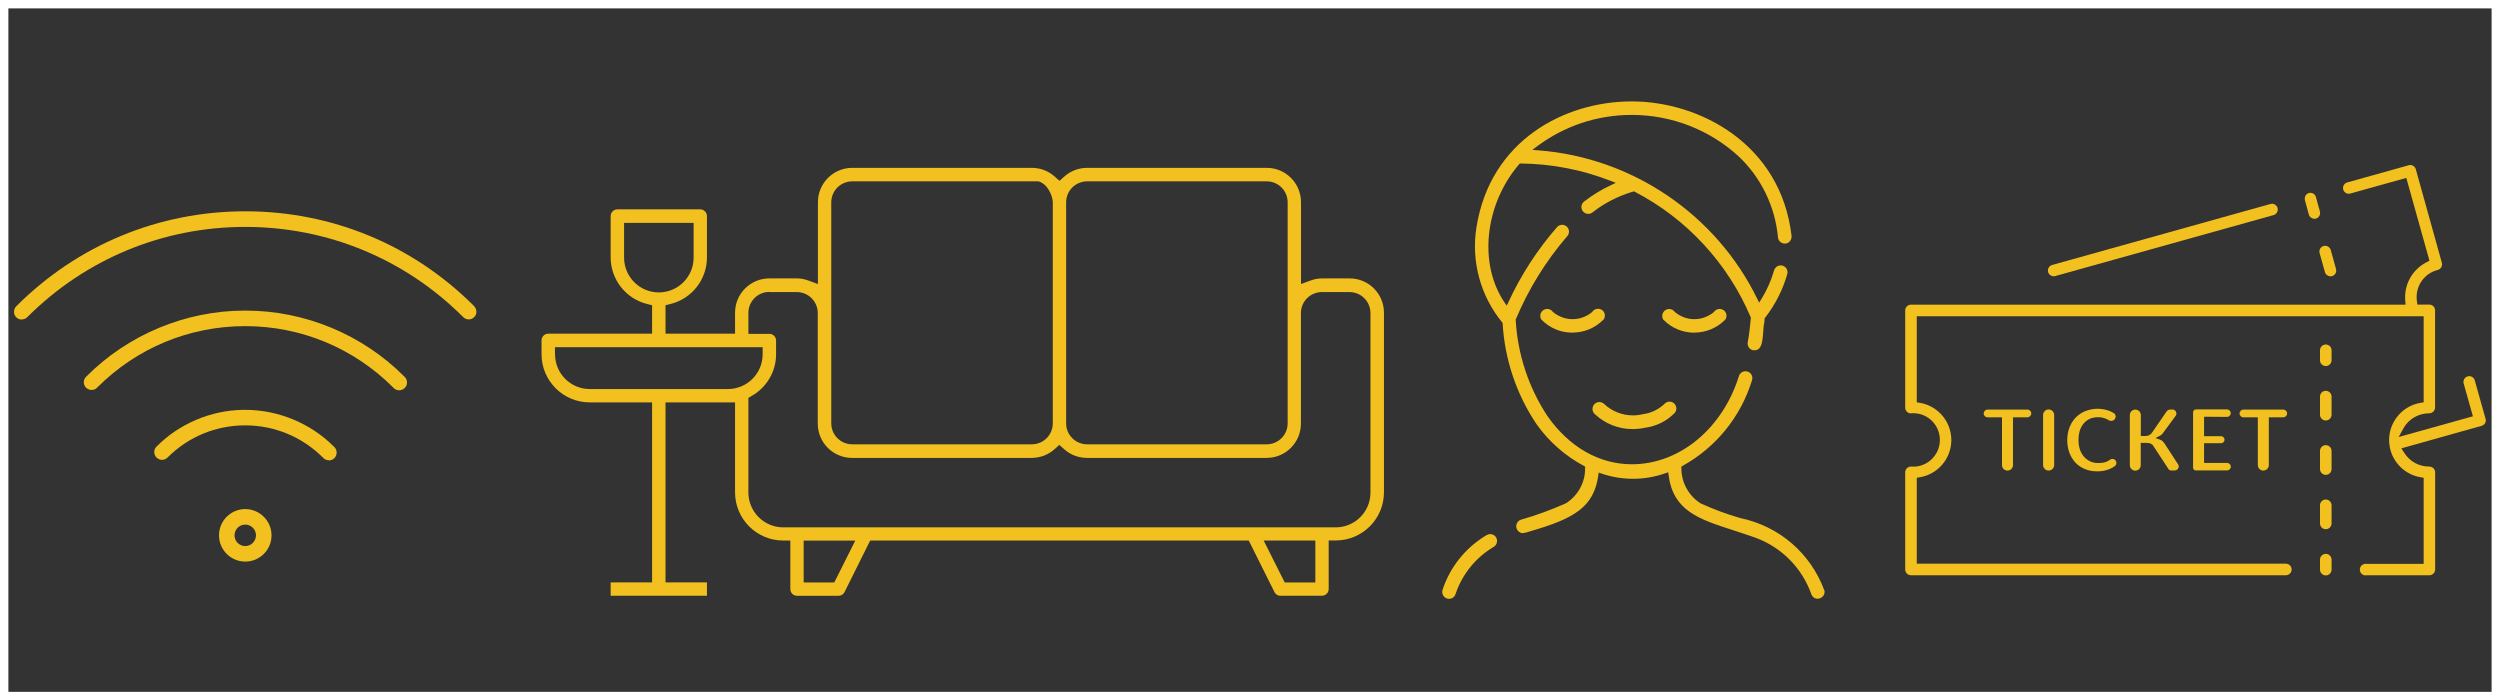 <?xml version="1.0" encoding="UTF-8"?>
<svg id="_レイヤー_2" data-name="レイヤー 2" xmlns="http://www.w3.org/2000/svg" viewBox="0 0 298.04 83.48">
  <rect x="0" y="0" width="298.04" height="83.48" fill="#333333" stroke="none"/>
  <defs>
    <style>
      .cls-1 {
        fill: none;
        stroke: #fff;
        stroke-miterlimit: 10;
      }

      .cls-2 {
        fill: #f2c11f;
        stroke-width: 0px;
      }
    </style>
  </defs>
  <g id="_レイヤー_1-2" data-name="レイヤー 1">
    <g>
      <g>
        <path class="cls-2" d="M277.83,32.94c-.31,0-.58-.21-.66-.5l-.64-2.28c-.09-.36.11-.72.47-.83.06-.02.13-.03.2-.03.3,0,.57.2.66.49l.63,2.28c.05.18.03.36-.06.52s-.24.28-.41.33c-.06.02-.12.03-.18.03Z"/>
        <path class="cls-2" d="M275.91,26.08c-.31,0-.58-.21-.66-.5l-.46-1.69c-.05-.21-.03-.39.06-.56.09-.16.24-.27.42-.32.06-.02.12-.02.17-.02.31,0,.59.21.66.52l.47,1.7c.1.37-.11.75-.48.85-.06.02-.12.03-.18.03Z"/>
        <path class="cls-2" d="M277.27,43.64c-.38,0-.69-.31-.69-.69v-1.19c0-.38.31-.69.69-.69s.69.31.69.69v1.19c0,.38-.31.69-.69.69Z"/>
        <path class="cls-2" d="M277.27,56.61c-.38,0-.69-.31-.69-.69v-2.16c0-.38.31-.69.69-.69s.69.31.69.68v2.17c0,.38-.31.69-.69.69Z"/>
        <path class="cls-2" d="M277.27,63.09c-.38,0-.69-.31-.69-.69v-2.16c0-.38.31-.69.69-.69s.69.31.69.69v2.16c0,.38-.31.69-.69.69Z"/>
        <path class="cls-2" d="M277.27,50.13c-.38,0-.69-.31-.69-.69v-2.16c0-.38.31-.69.69-.69s.69.31.69.69v2.16c0,.38-.31.69-.69.69Z"/>
        <path class="cls-2" d="M277.27,68.6c-.38,0-.69-.31-.69-.69v-1.19c0-.38.31-.69.69-.69s.69.31.69.69v1.19c0,.38-.31.69-.69.69Z"/>
        <g>
          <path class="cls-2" d="M29.24,66.95c-1.73,0-3.13-1.4-3.13-3.13s1.4-3.13,3.13-3.13c1.72,0,3.13,1.41,3.13,3.13,0,1.73-1.4,3.13-3.13,3.13ZM29.24,62.54c-.71,0-1.28.57-1.28,1.28s.57,1.28,1.28,1.28c.7,0,1.27-.58,1.28-1.27,0-.71-.57-1.29-1.28-1.29ZM39.2,54.87c-.26,0-.5-.1-.68-.3-2.49-2.49-5.79-3.86-9.29-3.86s-6.79,1.36-9.26,3.84c-.17.17-.41.27-.65.27s-.48-.1-.66-.27c-.17-.18-.27-.41-.27-.66,0-.25.1-.48.27-.65,2.71-2.73,6.47-4.32,10.31-4.38h.25c3.96,0,7.82,1.6,10.59,4.39l.09.09c.16.17.24.4.23.65,0,.25-.11.48-.29.65-.17.16-.4.25-.63.25ZM47.59,46.53c-.26,0-.52-.11-.69-.31-4.73-4.73-11-7.34-17.66-7.34s-12.92,2.59-17.63,7.3l-.08.08c-.16.15-.38.23-.61.23-.26,0-.5-.11-.68-.29-.35-.37-.33-.96.05-1.31,4.97-5,11.85-7.86,18.88-7.86h.15c7.03,0,13.9,2.86,18.86,7.84.06.05.08.08.11.11.16.18.25.42.23.67-.01.25-.12.47-.31.64-.17.15-.39.24-.62.24ZM2.6,38.1c-.25,0-.48-.1-.66-.27-.18-.17-.27-.41-.27-.66s.1-.48.27-.66c7.29-7.3,16.98-11.32,27.3-11.32s19.97,4,27.25,11.27c.39.39.41.99.04,1.35-.2.18-.41.27-.65.27s-.48-.1-.65-.27c-6.94-6.94-16.17-10.76-25.99-10.76s-19.04,3.82-25.99,10.76c-.17.18-.41.27-.66.27Z"/>
          <path class="cls-2" d="M152.65,71.03c-.3,0-.58-.17-.71-.44l-3.07-6.15h-45.13l-3.06,6.15c-.14.27-.41.44-.71.44h-4.95c-.44,0-.8-.36-.8-.8v-5.79h-.85c-3.16,0-5.74-2.57-5.74-5.74v-10.73h-8.29v21.46h4.94v1.59h-11.48v-1.59h4.94v-21.46h-7.44c-3.16,0-5.74-2.57-5.74-5.74v-1.65c0-.44.36-.8.8-.8h12.38v-3.39l-.64-.16c-2.52-.65-4.29-2.93-4.3-5.53v-4.94c0-.44.36-.8.8-.8h9.88c.44,0,.8.36.8.8v4.94c0,2.6-1.78,4.88-4.3,5.53l-.64.16v3.39h8.29v-2.5c0-2.26,1.83-4.09,4.09-4.09h3.29c.46,0,.92.09,1.35.25l1.15.42v-9.76c0-2.25,1.83-4.09,4.09-4.09h21.41c1.01,0,1.98.37,2.73,1.04l.57.51.57-.51c.75-.67,1.72-1.04,2.72-1.04h21.41c2.26,0,4.09,1.83,4.09,4.09v9.76l1.15-.42c.44-.16.89-.25,1.36-.25h3.29c2.26,0,4.09,1.83,4.09,4.09v21.41c0,3.16-2.57,5.74-5.74,5.74h-.85v5.79c0,.44-.36.8-.8.8h-4.94ZM153.16,69.44h3.65v-5h-6.16l2.51,5ZM95.82,69.44h3.64l2.5-4.99h-6.15v4.99ZM91.72,34.8c-1.38,0-2.5,1.12-2.5,2.5v2.5h2.5c.44,0,.8.36.8.8v1.65c0,2.03-1.11,3.92-2.87,4.93l-.43.25v11.3c.01,2.28,1.87,4.14,4.15,4.14h65.87c2.29,0,4.14-1.86,4.14-4.14v-21.41c0-1.38-1.12-2.5-2.5-2.5h-3.29c-1.38,0-2.5,1.12-2.5,2.5v13.18c0,2.26-1.83,4.09-4.09,4.09h-21.41c-1.01,0-1.98-.37-2.73-1.04l-.57-.51-.57.51c-.75.67-1.72,1.04-2.73,1.04h-21.41c-2.26,0-4.09-1.83-4.09-4.09v-13.18c0-1.38-1.12-2.5-2.5-2.5h-3.29ZM129.6,21.62c-1.38,0-2.5,1.12-2.5,2.5v26.35c0,1.38,1.12,2.5,2.5,2.5h21.41c1.38,0,2.5-1.12,2.5-2.5v-26.35c0-1.38-1.11-2.5-2.49-2.5h-21.42ZM101.6,21.62c-1.38,0-2.5,1.12-2.5,2.5v26.35c0,1.38,1.12,2.5,2.5,2.5h21.41c1.38,0,2.5-1.12,2.5-2.5v-26.35c0-.71-.58-2.18-1.7-2.5h-22.21ZM66.17,42.24c0,2.29,1.86,4.14,4.14,4.14h16.47c2.29,0,4.14-1.86,4.14-4.14v-.85h-24.76v.85ZM74.4,30.71c0,2.29,1.86,4.15,4.14,4.15,2.29,0,4.15-1.86,4.15-4.14v-4.15h-8.29v4.14Z"/>
          <path class="cls-2" d="M244.83,32.94c-.31,0-.58-.21-.66-.5-.05-.18-.03-.36.06-.52s.24-.28.41-.33l26.03-7.27c.06-.02.12-.03.19-.03.31,0,.58.21.66.5.05.18.03.36-.06.52-.09.16-.24.28-.41.33l-26.03,7.27c-.06.02-.12.03-.19.03Z"/>
          <path class="cls-2" d="M282.02,68.6c-.38,0-.69-.31-.69-.69s.31-.69.69-.69h6.92v-10.26l-.41-.07c-1.85-.33-3.31-1.79-3.64-3.64-.44-2.44,1.2-4.79,3.64-5.22l.41-.07v-10.26h-60.43v10.26l.41.07c1.85.33,3.31,1.79,3.64,3.64.44,2.44-1.2,4.79-3.64,5.22l-.41.07v10.24h44c.38,0,.69.31.69.69s-.31.69-.69.69h-44.69c-.38,0-.69-.31-.69-.69v-11.58c0-.38.31-.69.69-.69.05,0,.16.01.26.01s.21,0,.31-.01c1.75-.17,3.03-1.73,2.86-3.48-.16-1.64-1.52-2.88-3.17-2.88-.1,0-.21,0-.31.02-.34,0-.64-.32-.64-.69v-11.58c0-.38.31-.69.69-.69h58.96l-.04-.54c-.14-1.88.86-3.65,2.53-4.51l.36-.19-2.76-9.87-6.67,1.86c-.06.02-.12.03-.19.03-.31,0-.58-.21-.66-.5-.1-.37.11-.75.48-.85l7.33-2.05c.06-.02.12-.03.18-.03.31,0,.58.21.66.5l3.11,11.16c.1.36-.11.74-.48.85-1.65.4-2.73,1.99-2.5,3.7l.06.43h1.42c.38,0,.69.31.69.69v11.58c0,.38-.31.69-.69.69-1.29,0-2.47.69-3.08,1.79l-.57,1.04,8.85-2.47-1.1-3.91c-.05-.18-.03-.36.06-.52.09-.16.24-.28.41-.33.06-.02.12-.03.19-.03.31,0,.58.21.66.5l1.31,4.66c.06.33-.15.68-.5.77l-9.56,2.68.37.57c.64,1,1.74,1.6,2.93,1.6.41,0,.73.3.73.69v11.58c0,.38-.31.69-.69.69h-7.61Z"/>
          <path class="cls-2" d="M239.32,56.1c-.36,0-.65-.29-.65-.65v-5.7h-1.72c-.26,0-.46-.21-.46-.46s.21-.46.46-.46h4.75c.26,0,.46.21.46.46s-.21.46-.46.46h-1.72v5.71c0,.35-.3.64-.65.64h0Z"/>
          <path class="cls-2" d="M269.82,56.1c-.36,0-.65-.29-.65-.65v-5.7h-1.72c-.26,0-.46-.21-.46-.46s.21-.46.46-.46h4.75c.26,0,.46.21.46.46s-.21.46-.46.46h-1.72v5.71c0,.35-.3.64-.65.64Z"/>
          <path class="cls-2" d="M244.23,56.1c-.36,0-.66-.3-.66-.66v-5.97c0-.36.3-.66.66-.66s.66.3.66.66v5.97c0,.36-.29.66-.66.66Z"/>
          <path class="cls-2" d="M250,56.19c-.56,0-1.04-.1-1.5-.29-.42-.18-.79-.44-1.1-.77-.3-.34-.54-.74-.7-1.17-.17-.48-.25-.98-.25-1.49,0-.53.08-1.03.27-1.52.17-.44.42-.84.74-1.18.33-.33.71-.58,1.14-.76.47-.18.96-.28,1.46-.28.28,0,.54.03.79.08.24.04.46.11.68.2.15.06.28.13.41.21.07.03.11.06.14.09.08.08.14.22.14.35,0,.09-.02.17-.07.25l-.09.13c-.09.08-.23.14-.37.14-.1,0-.2-.03-.29-.08-.18-.11-.28-.16-.39-.2-.14-.05-.27-.09-.4-.12-.18-.03-.34-.04-.5-.04h0c-.39,0-.68.06-.95.18-.28.12-.53.31-.73.54-.22.25-.38.54-.48.86-.11.37-.16.75-.16,1.14,0,.38.05.76.17,1.13.11.33.28.62.5.87.2.23.46.42.74.55.29.13.59.19.9.19.17,0,.32-.01.47-.02.16-.02.29-.05.43-.09.14-.04.28-.1.41-.19.03-.02.07-.04.11-.07h.01s.09-.08.09-.08c.03-.01.13-.04.22-.04s.19.03.27.08c.05.03.09.08.12.13.05.08.08.17.08.26,0,.13-.05.25-.14.35-.24.18-.42.28-.61.36-.47.2-.97.3-1.48.3,0,0-.09,0-.09,0Z"/>
          <path class="cls-2" d="M254.56,56.11c-.36,0-.65-.29-.65-.65v-5.98c0-.36.29-.65.65-.65.18,0,.34.07.47.19.12.12.19.29.19.46v2.5h.54c.33,0,.59-.13.76-.35l1.76-2.56c.06-.09.14-.16.23-.2.08-.03.19-.05.3-.05h.18c.1,0,.19.03.27.08.08.07.1.1.12.13.11.17.11.38,0,.54l-.08.1-1.39,1.89c-.11.18-.26.31-.44.4l-.51.26.54.19c.11.04.21.1.3.17.09.08.18.18.25.3l1.53,2.35c.04.05.06.08.08.11.06.08.08.17.08.26,0,.13-.05.25-.14.35-.15.11-.23.14-.32.14h-.32c-.09,0-.15,0-.2,0-.02,0-.06-.02-.1-.04h0s-.08-.06-.08-.06c-.03-.03-.06-.07-.08-.1l-1.77-2.7c-.06-.13-.19-.24-.34-.31-.16-.06-.31-.08-.47-.08h-.71v2.66c0,.36-.29.65-.65.65Z"/>
          <path class="cls-2" d="M261.8,56.09c-.2,0-.35-.16-.35-.34v-6.59c0-.2.15-.35.34-.35h3.71c.24,0,.44.2.44.44,0,.25-.2.45-.44.45l-2.74-.02v2.32h2.02c.23,0,.42.19.42.42s-.19.42-.42.42h-2.02v2.35h2.74c.25,0,.45.2.45.45,0,.24-.2.44-.44.44h-3.71Z"/>
          <g>
            <path class="cls-2" d="M172.75,71.39c-.07,0-.14,0-.2-.03-.44-.11-.7-.56-.59-1,.87-2.68,2.67-4.96,5.07-6.45h0s.19-.11.19-.11c.15-.09.29-.13.44-.13.29,0,.55.15.7.4.23.39.1.89-.28,1.12-2.15,1.27-3.77,3.27-4.56,5.64-.11.34-.42.56-.78.56Z"/>
            <path class="cls-2" d="M216.72,71.39c-.35,0-.66-.22-.78-.56-1.11-3.11-3.52-5.56-6.62-6.71-.9-.32-1.78-.61-2.61-.88-4.21-1.36-7.25-2.34-7.79-6.63l-.04-.31-.29.1c-1.25.45-2.57.68-3.9.68s-2.58-.22-3.81-.64l-.29-.1-.04.3c-.53,3.86-2.93,5.19-8.13,6.7-.3.11-.59.18-.89.22-.29,0-.59-.21-.71-.52-.08-.21-.08-.43.01-.63.09-.2.25-.36.45-.44,1.83-.52,3.66-1.19,5.41-1.97,1.46-.93,2.32-2.54,2.28-4.23v-.15s-.13-.07-.13-.07c-2.24-1.19-4.21-2.92-5.67-5-2.39-3.56-3.78-7.7-4.03-11.98v-.08s-.06-.06-.06-.06c-2.59-3.16-3.71-7.3-3.06-11.34,1.65-10.36,10.49-15,18.52-15s17.78,5.03,19.05,16.07c.01.5-.34.87-.79.88h0c-.47,0-.83-.35-.84-.8-.35-3.64-2-7.03-4.63-9.55-3.5-3.22-8.04-4.99-12.8-4.99-4.11,0-8.02,1.3-11.32,3.77l-.53.4.67.05c11.22.84,21.25,7.64,26.17,17.75l.2.41.24-.38c.67-1.08,1.19-2.24,1.54-3.46.11-.36.43-.6.79-.6.08,0,.16.01.23.03.43.13.68.58.55,1.02-.55,1.9-1.44,3.65-2.65,5.2l-.05.07v.08c0,.14-.02.29-.04.43-.07.27-.1.66-.12,1.07-.09,1.3-.21,2.22-1.06,2.22-.05,0-.09,0-.15,0-.2-.04-.38-.16-.51-.34-.12-.18-.17-.4-.13-.61.18-.95.28-1.94.37-2.88v-.06s-.02-.06-.02-.06c-2.72-6.42-7.62-11.73-13.82-14.95l-.09-.05-.1.03c-1.77.52-3.4,1.35-4.86,2.49-.14.11-.31.17-.49.17-.26,0-.49-.12-.65-.32-.27-.36-.21-.87.15-1.15,1.01-.78,2.1-1.45,3.25-1.98l.53-.25-.54-.21c-3.45-1.35-7.07-2.06-10.78-2.1h-.12s-.08.09-.08.09c-4.12,4.8-4.87,11.89-1.73,16.5l.25.36.19-.4c1.5-3.25,3.46-6.27,5.81-8.97.15-.17.38-.27.61-.27.2,0,.39.07.54.21.34.3.36.82.06,1.15-2.55,2.96-4.61,6.29-6.12,9.89l-.02.05v.06c.23,4.08,1.53,8.03,3.78,11.44,2.6,3.71,6.18,5.75,10.07,5.75h0c5.67,0,10.81-4.24,12.77-10.54.11-.32.42-.55.77-.55.09,0,.18.01.27.04.43.15.65.61.51,1.04-1.35,4.37-4.29,7.99-8.29,10.21l-.13.07v.14c-.03,1.71.85,3.35,2.31,4.26,1.54.7,3.11,1.28,4.7,1.74,4.65.97,8.39,4.19,10.03,8.62l.02.04c.07.39-.16.78-.55.91-.08.03-.17.04-.26.04h0Z"/>
            <path class="cls-2" d="M187.46,39.66c-1.4,0-2.72-.55-3.7-1.56-.24-.37-.15-.88.23-1.13.14-.09.29-.14.46-.14.27,0,.53.13.68.36.7.57,1.51.86,2.34.86s1.64-.29,2.29-.81l.03-.02.05-.07c.15-.21.4-.34.67-.34.17,0,.34.05.48.15.37.26.45.78.18,1.14l-.1.09c-.97.94-2.25,1.46-3.6,1.46h0Z"/>
            <path class="cls-2" d="M201.99,39.66c-1.4,0-2.72-.55-3.7-1.56-.23-.34-.14-.85.23-1.11.14-.1.3-.15.47-.15.27,0,.52.13.67.35.69.57,1.5.86,2.33.86s1.64-.29,2.29-.81c.2-.28.46-.41.73-.41.16,0,.32.05.46.14.18.12.3.31.34.52s0,.43-.13.61l-.09.09c-.97.94-2.25,1.46-3.6,1.46h0Z"/>
            <path class="cls-2" d="M194.79,51.15h-.18c-1.68,0-3.28-.64-4.5-1.8-.16-.15-.25-.35-.26-.57,0-.22.07-.43.22-.59.16-.17.37-.26.6-.26.21,0,.41.08.56.22.93.88,2.16,1.37,3.44,1.37.41,0,.82-.05,1.22-.15.93-.12,1.81-.54,2.52-1.2.17-.19.39-.29.63-.29.2,0,.39.07.54.21.16.15.26.35.27.56s-.06.43-.21.59c-.93.95-2.18,1.58-3.51,1.75-.45.1-.9.15-1.35.16h0Z"/>
          </g>
        </g>
      </g>
      <rect class="cls-1" x=".5" y=".5" width="297.04" height="82.48"/>
    </g>
  </g>
</svg>